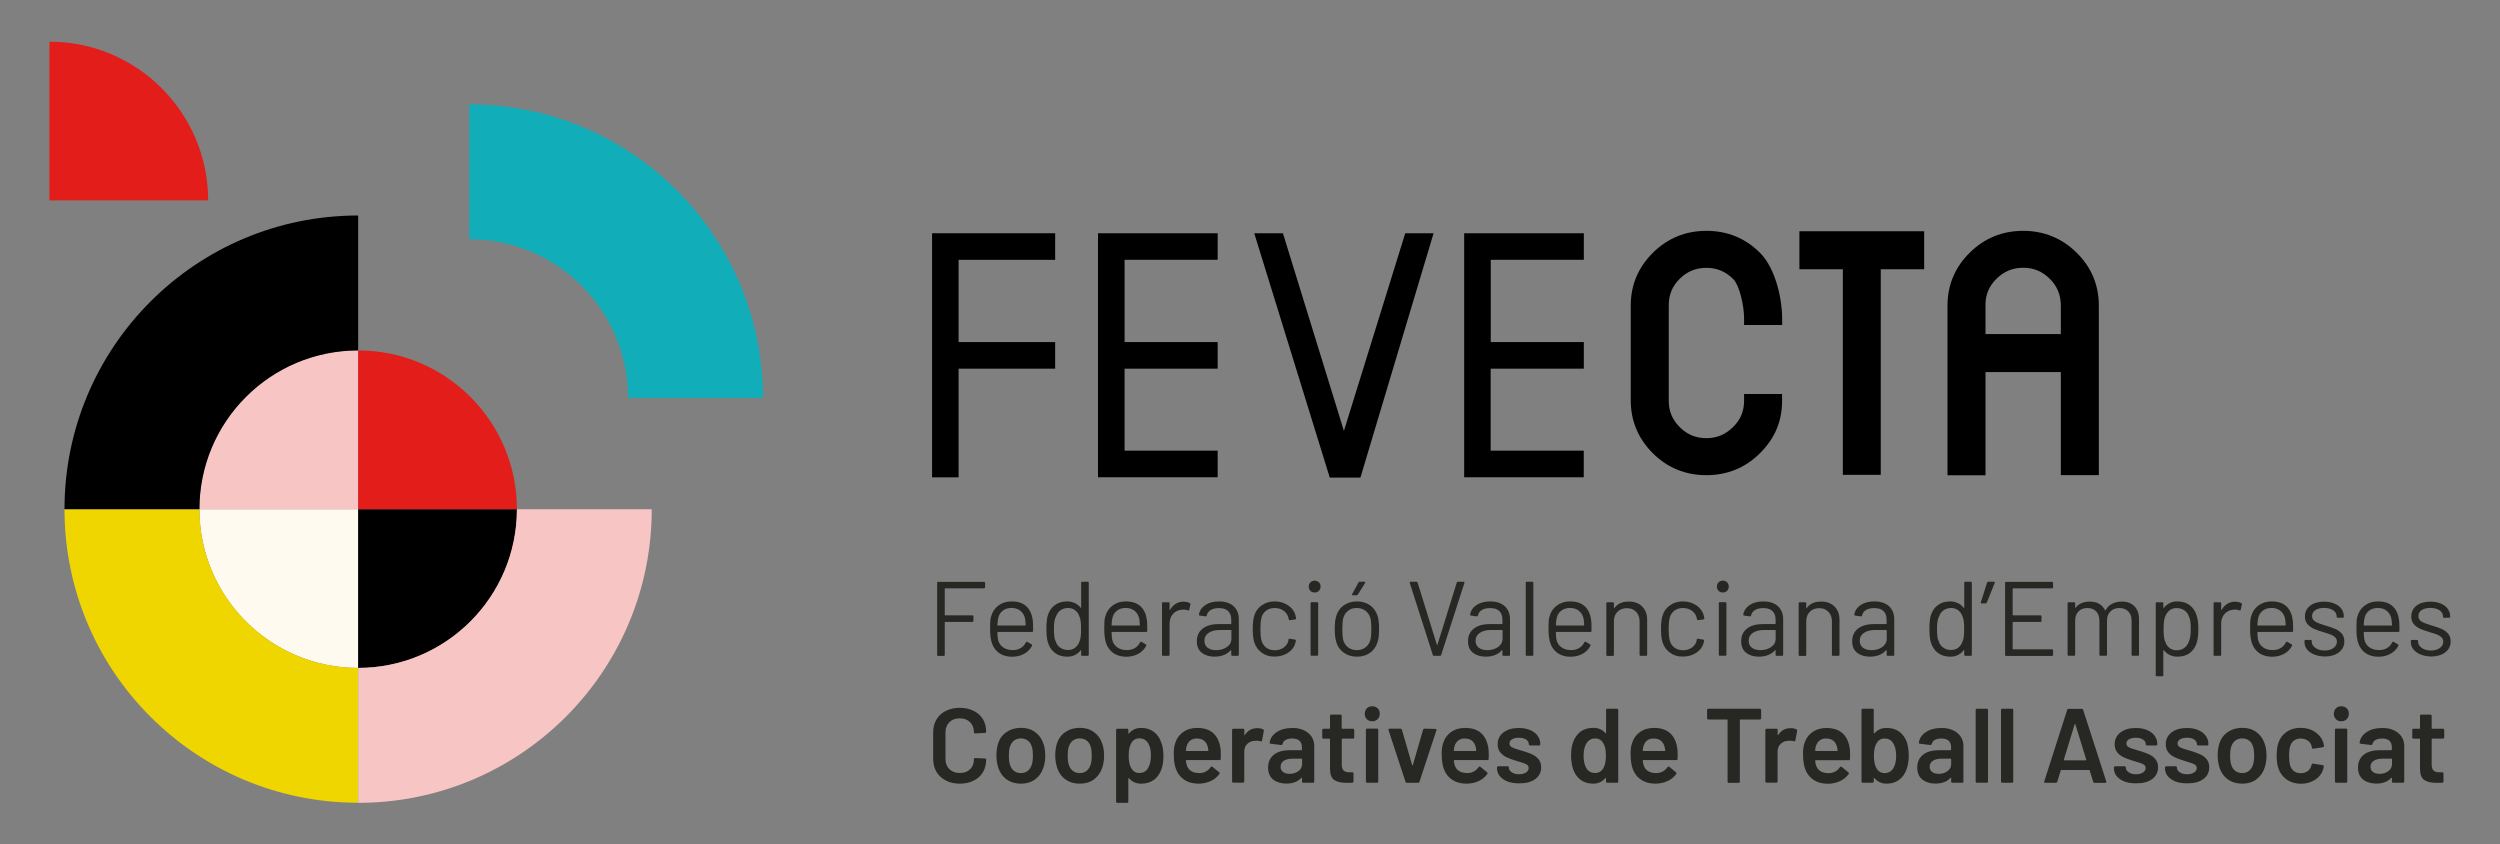 <?xml version="1.0" encoding="utf-8"?>
<!-- Generator: $$$/GeneralStr/196=Adobe Illustrator 27.6.0, SVG Export Plug-In . SVG Version: 6.00 Build 0)  -->
<svg version="1.1" id="Capa_1" xmlns="http://www.w3.org/2000/svg" xmlns:xlink="http://www.w3.org/1999/xlink" x="0px" y="0px"
	 viewBox="0 0 300 101.33" style="enable-background:new 0 0 300 101.33;" xml:space="preserve">
<rect x="0" y="0" width="300" height="101.33" fill="#808080" stroke="none"/>
<style type="text/css">
	.st0{fill:#272724;}
	.st1{fill:#FFFAF0;}
	.st2{fill:#F7C5C4;}
	.st3{fill:#E31D1A;}
	.st4{fill:#F0D600;}
	.st5{fill:#11ADB8;}
</style>
<g>
	<g>
		<path class="st0" d="M118.08,70.6h-4.66c-0.03,0-0.05,0.02-0.05,0.05v3.14c0,0.03,0.02,0.05,0.05,0.05h3.26
			c0.09,0,0.13,0.04,0.13,0.13v0.53c0,0.09-0.04,0.13-0.13,0.13h-3.26c-0.03,0-0.05,0.02-0.05,0.05v3.9c0,0.08-0.04,0.13-0.13,0.13
			h-0.65c-0.09,0-0.13-0.04-0.13-0.13v-8.63c0-0.09,0.04-0.13,0.13-0.13h5.49c0.08,0,0.13,0.04,0.13,0.13v0.53
			C118.2,70.55,118.16,70.6,118.08,70.6z"/>
		<path class="st0" d="M123.97,75.29v0.41c0,0.09-0.04,0.13-0.13,0.13h-4.1c-0.03,0-0.05,0.02-0.05,0.05
			c0.02,0.47,0.04,0.77,0.08,0.9c0.09,0.38,0.29,0.68,0.6,0.9c0.3,0.22,0.69,0.33,1.17,0.33c0.36,0,0.67-0.08,0.94-0.24
			c0.27-0.16,0.48-0.39,0.63-0.69c0.05-0.08,0.11-0.09,0.18-0.05l0.5,0.29c0.07,0.04,0.08,0.1,0.05,0.18
			c-0.21,0.41-0.53,0.73-0.95,0.96c-0.42,0.23-0.91,0.35-1.46,0.35c-0.6-0.01-1.1-0.15-1.51-0.43c-0.41-0.28-0.7-0.67-0.88-1.17
			c-0.15-0.41-0.23-0.99-0.23-1.75c0-0.36,0.01-0.65,0.02-0.87c0.01-0.23,0.04-0.43,0.1-0.6c0.14-0.55,0.43-0.99,0.87-1.32
			c0.44-0.33,0.96-0.5,1.58-0.5c0.77,0,1.36,0.19,1.78,0.58c0.41,0.39,0.67,0.94,0.77,1.65C123.95,74.64,123.97,74.94,123.97,75.29z
			 M120.33,73.28c-0.28,0.22-0.46,0.51-0.54,0.87c-0.05,0.18-0.09,0.46-0.1,0.86c0,0.03,0.02,0.05,0.05,0.05h3.29
			c0.03,0,0.05-0.02,0.05-0.05c-0.02-0.38-0.04-0.65-0.08-0.81c-0.09-0.38-0.28-0.68-0.56-0.91c-0.28-0.22-0.64-0.34-1.07-0.34
			C120.95,72.96,120.6,73.07,120.33,73.28z"/>
		<path class="st0" d="M129.87,69.81h0.65c0.09,0,0.13,0.04,0.13,0.13v8.63c0,0.08-0.04,0.13-0.13,0.13h-0.65
			c-0.09,0-0.13-0.04-0.13-0.13v-0.53c0-0.02-0.01-0.03-0.02-0.03c-0.01,0-0.03,0-0.04,0.02c-0.19,0.25-0.42,0.44-0.69,0.57
			c-0.27,0.14-0.58,0.2-0.92,0.2c-0.59,0-1.09-0.15-1.49-0.46c-0.4-0.31-0.68-0.72-0.83-1.24c-0.12-0.38-0.18-0.92-0.18-1.61
			c0-0.7,0.05-1.23,0.15-1.58c0.15-0.54,0.43-0.97,0.84-1.28c0.41-0.31,0.91-0.46,1.51-0.46c0.33,0,0.63,0.07,0.91,0.2
			c0.28,0.13,0.51,0.32,0.7,0.56c0.02,0.02,0.03,0.02,0.04,0.02c0.01,0,0.02-0.01,0.02-0.03v-2.98
			C129.74,69.85,129.79,69.81,129.87,69.81z M129.68,76.44c0.03-0.23,0.05-0.55,0.05-0.95c0-0.41-0.02-0.73-0.05-0.96
			c-0.03-0.23-0.09-0.44-0.18-0.62c-0.1-0.29-0.27-0.52-0.5-0.69c-0.23-0.17-0.51-0.26-0.83-0.26c-0.34,0-0.63,0.09-0.88,0.25
			c-0.25,0.17-0.42,0.39-0.53,0.67c-0.1,0.19-0.18,0.4-0.22,0.63c-0.05,0.23-0.07,0.56-0.07,0.97c0,0.4,0.02,0.71,0.05,0.93
			c0.03,0.22,0.09,0.43,0.18,0.6c0.1,0.31,0.28,0.55,0.54,0.72c0.26,0.18,0.57,0.27,0.92,0.27c0.34,0,0.62-0.09,0.85-0.27
			c0.23-0.18,0.4-0.41,0.51-0.71C129.59,76.86,129.65,76.67,129.68,76.44z"/>
		<path class="st0" d="M137.67,75.29v0.41c0,0.09-0.04,0.13-0.13,0.13h-4.1c-0.03,0-0.05,0.02-0.05,0.05
			c0.02,0.47,0.04,0.77,0.08,0.9c0.09,0.38,0.29,0.68,0.6,0.9c0.3,0.22,0.69,0.33,1.17,0.33c0.36,0,0.67-0.08,0.94-0.24
			c0.27-0.16,0.48-0.39,0.63-0.69c0.05-0.08,0.11-0.09,0.18-0.05l0.5,0.29c0.07,0.04,0.08,0.1,0.05,0.18
			c-0.21,0.41-0.53,0.73-0.95,0.96c-0.42,0.23-0.91,0.35-1.46,0.35c-0.6-0.01-1.1-0.15-1.51-0.43c-0.41-0.28-0.7-0.67-0.88-1.17
			c-0.15-0.41-0.23-0.99-0.23-1.75c0-0.36,0.01-0.65,0.02-0.87c0.01-0.23,0.05-0.43,0.1-0.6c0.14-0.55,0.43-0.99,0.87-1.32
			c0.44-0.33,0.96-0.5,1.58-0.5c0.77,0,1.36,0.19,1.78,0.58s0.67,0.94,0.77,1.65C137.65,74.64,137.67,74.94,137.67,75.29z
			 M134.03,73.28c-0.28,0.22-0.46,0.51-0.54,0.87c-0.05,0.18-0.09,0.46-0.1,0.86c0,0.03,0.02,0.05,0.05,0.05h3.29
			c0.03,0,0.05-0.02,0.05-0.05c-0.02-0.38-0.04-0.65-0.08-0.81c-0.09-0.38-0.28-0.68-0.56-0.91c-0.28-0.22-0.64-0.34-1.07-0.34
			C134.65,72.96,134.3,73.07,134.03,73.28z"/>
		<path class="st0" d="M142.77,72.37c0.07,0.03,0.09,0.09,0.08,0.17l-0.14,0.62c-0.03,0.09-0.08,0.11-0.17,0.08
			c-0.14-0.06-0.31-0.09-0.5-0.09l-0.17,0.01c-0.44,0.02-0.8,0.18-1.09,0.49c-0.29,0.31-0.43,0.7-0.43,1.17v3.75
			c0,0.08-0.04,0.13-0.13,0.13h-0.65c-0.09,0-0.13-0.04-0.13-0.13V72.4c0-0.09,0.04-0.13,0.13-0.13h0.65c0.08,0,0.13,0.04,0.13,0.13
			v0.77c0,0.03,0.01,0.04,0.02,0.04c0.01,0,0.02,0,0.03-0.02c0.18-0.31,0.4-0.56,0.68-0.73c0.27-0.17,0.59-0.26,0.96-0.26
			C142.33,72.21,142.57,72.26,142.77,72.37z"/>
		<path class="st0" d="M148.04,72.75c0.41,0.39,0.62,0.91,0.62,1.55v4.27c0,0.08-0.04,0.13-0.13,0.13h-0.65
			c-0.09,0-0.13-0.04-0.13-0.13v-0.52c0-0.02-0.01-0.03-0.02-0.04c-0.01-0.01-0.03,0-0.04,0.01c-0.21,0.25-0.49,0.45-0.82,0.58
			c-0.34,0.13-0.72,0.2-1.13,0.2c-0.6,0-1.11-0.15-1.51-0.46c-0.41-0.31-0.61-0.77-0.61-1.4c0-0.63,0.23-1.14,0.69-1.5
			s1.1-0.55,1.92-0.55h1.47c0.03,0,0.05-0.02,0.05-0.05v-0.48c0-0.43-0.12-0.77-0.36-1.02c-0.24-0.25-0.62-0.37-1.12-0.37
			c-0.41,0-0.74,0.08-0.99,0.23c-0.25,0.16-0.41,0.37-0.47,0.65c-0.03,0.09-0.08,0.12-0.15,0.11l-0.68-0.09
			c-0.09-0.02-0.13-0.05-0.11-0.1c0.07-0.47,0.32-0.86,0.76-1.16c0.44-0.3,0.99-0.44,1.65-0.44
			C147.04,72.17,147.63,72.37,148.04,72.75z M147.22,77.65c0.36-0.25,0.55-0.59,0.55-1.01v-0.99c0-0.03-0.02-0.05-0.05-0.05h-1.33
			c-0.56,0-1.01,0.11-1.35,0.34c-0.34,0.23-0.51,0.54-0.51,0.95c0,0.37,0.13,0.65,0.39,0.84c0.26,0.19,0.59,0.29,1.01,0.29
			C146.42,78.02,146.85,77.9,147.22,77.65z"/>
		<path class="st0" d="M151.4,78.32c-0.44-0.32-0.73-0.75-0.9-1.29c-0.11-0.37-0.17-0.9-0.17-1.57c0-0.61,0.05-1.13,0.17-1.55
			c0.15-0.52,0.45-0.95,0.89-1.26c0.44-0.32,0.96-0.48,1.57-0.48c0.62,0,1.15,0.16,1.61,0.47c0.45,0.31,0.75,0.7,0.88,1.17
			c0.04,0.15,0.07,0.28,0.08,0.38v0.03c0,0.06-0.04,0.1-0.11,0.11l-0.63,0.09h-0.03c-0.06,0-0.1-0.04-0.11-0.11l-0.04-0.19
			c-0.08-0.32-0.26-0.59-0.56-0.82c-0.3-0.22-0.66-0.34-1.08-0.34c-0.42,0-0.78,0.11-1.06,0.34c-0.28,0.22-0.47,0.52-0.55,0.9
			c-0.08,0.32-0.11,0.75-0.11,1.28c0,0.56,0.04,0.99,0.11,1.3c0.09,0.38,0.27,0.68,0.55,0.91c0.28,0.22,0.64,0.34,1.06,0.34
			c0.41,0,0.77-0.11,1.07-0.32c0.3-0.22,0.49-0.49,0.57-0.83V76.8l0.01-0.05c0.01-0.09,0.06-0.12,0.15-0.1l0.62,0.1
			c0.09,0.02,0.12,0.06,0.11,0.14l-0.05,0.25c-0.13,0.49-0.42,0.89-0.88,1.19c-0.46,0.3-0.99,0.46-1.61,0.46
			C152.36,78.8,151.83,78.64,151.4,78.32z"/>
		<path class="st0" d="M157.25,70.9c-0.14-0.14-0.2-0.31-0.2-0.51c0-0.21,0.07-0.38,0.2-0.51c0.14-0.13,0.3-0.2,0.51-0.2
			c0.2,0,0.37,0.07,0.51,0.2c0.14,0.13,0.2,0.3,0.2,0.51c0,0.2-0.07,0.37-0.2,0.51c-0.14,0.14-0.31,0.2-0.51,0.2
			C157.55,71.1,157.38,71.04,157.25,70.9z M157.27,78.56v-6.17c0-0.08,0.04-0.13,0.13-0.13h0.65c0.09,0,0.13,0.04,0.13,0.13v6.17
			c0,0.09-0.04,0.13-0.13,0.13h-0.65C157.31,78.69,157.27,78.64,157.27,78.56z"/>
		<path class="st0" d="M161.26,78.33c-0.44-0.31-0.75-0.74-0.91-1.3c-0.12-0.39-0.18-0.91-0.18-1.56c0-0.65,0.06-1.17,0.18-1.55
			c0.16-0.54,0.46-0.97,0.9-1.28c0.44-0.31,0.97-0.47,1.6-0.47c0.6,0,1.12,0.16,1.56,0.47c0.44,0.31,0.73,0.74,0.9,1.27
			c0.12,0.36,0.18,0.89,0.18,1.56c0,0.69-0.06,1.21-0.18,1.56c-0.16,0.55-0.46,0.98-0.9,1.3c-0.44,0.31-0.96,0.47-1.57,0.47
			C162.22,78.8,161.7,78.64,161.26,78.33z M163.87,77.68c0.29-0.23,0.48-0.53,0.58-0.91c0.08-0.3,0.11-0.73,0.11-1.28
			c0-0.56-0.03-0.99-0.1-1.28c-0.1-0.38-0.3-0.68-0.59-0.91c-0.29-0.22-0.64-0.34-1.06-0.34s-0.77,0.11-1.05,0.34
			c-0.29,0.22-0.48,0.53-0.58,0.91c-0.07,0.3-0.1,0.72-0.1,1.28c0,0.56,0.03,0.99,0.1,1.28c0.09,0.38,0.29,0.68,0.58,0.91
			c0.29,0.22,0.65,0.34,1.07,0.34C163.24,78.01,163.59,77.9,163.87,77.68z M162.25,71.39c-0.02-0.03-0.01-0.07,0.01-0.11l0.76-1.38
			c0.03-0.06,0.08-0.09,0.15-0.09h0.57c0.05,0,0.08,0.01,0.09,0.04c0.01,0.03,0.01,0.07-0.02,0.11l-0.86,1.38
			c-0.04,0.06-0.09,0.09-0.15,0.09h-0.46C162.3,71.43,162.27,71.42,162.25,71.39z"/>
		<path class="st0" d="M171.94,78.6l-2.77-8.65l-0.01-0.05c0-0.06,0.04-0.09,0.11-0.09h0.69c0.08,0,0.13,0.03,0.15,0.1l2.31,7.44
			c0.01,0.02,0.02,0.03,0.04,0.03s0.03-0.01,0.04-0.03l2.31-7.44c0.03-0.07,0.08-0.1,0.15-0.1h0.67c0.09,0,0.13,0.05,0.1,0.14
			l-2.79,8.65c-0.02,0.07-0.08,0.1-0.15,0.1h-0.7C172.01,78.7,171.96,78.66,171.94,78.6z"/>
		<path class="st0" d="M180.58,72.75c0.41,0.39,0.62,0.91,0.62,1.55v4.27c0,0.08-0.04,0.13-0.13,0.13h-0.65
			c-0.09,0-0.13-0.04-0.13-0.13v-0.52c0-0.02-0.01-0.03-0.02-0.04c-0.01-0.01-0.03,0-0.04,0.01c-0.21,0.25-0.49,0.45-0.82,0.58
			c-0.34,0.13-0.72,0.2-1.13,0.2c-0.6,0-1.11-0.15-1.51-0.46c-0.41-0.31-0.61-0.77-0.61-1.4c0-0.63,0.23-1.14,0.69-1.5
			s1.1-0.55,1.92-0.55h1.47c0.03,0,0.05-0.02,0.05-0.05v-0.48c0-0.43-0.12-0.77-0.36-1.02c-0.24-0.25-0.62-0.37-1.12-0.37
			c-0.41,0-0.74,0.08-0.99,0.23c-0.25,0.16-0.41,0.37-0.47,0.65c-0.03,0.09-0.08,0.12-0.15,0.11l-0.68-0.09
			c-0.09-0.02-0.13-0.05-0.11-0.1c0.07-0.47,0.32-0.86,0.76-1.16c0.44-0.3,0.99-0.44,1.65-0.44
			C179.58,72.17,180.17,72.37,180.58,72.75z M179.76,77.65c0.36-0.25,0.55-0.59,0.55-1.01v-0.99c0-0.03-0.02-0.05-0.05-0.05h-1.33
			c-0.56,0-1.01,0.11-1.35,0.34c-0.34,0.23-0.51,0.54-0.51,0.95c0,0.37,0.13,0.65,0.39,0.84c0.26,0.19,0.59,0.29,1.01,0.29
			C178.96,78.02,179.4,77.9,179.76,77.65z"/>
		<path class="st0" d="M183.09,78.57v-8.63c0-0.09,0.04-0.13,0.13-0.13h0.65c0.08,0,0.13,0.04,0.13,0.13v8.63
			c0,0.08-0.04,0.13-0.13,0.13h-0.65C183.13,78.7,183.09,78.65,183.09,78.57z"/>
		<path class="st0" d="M190.98,75.29v0.41c0,0.09-0.04,0.13-0.13,0.13h-4.1c-0.03,0-0.05,0.02-0.05,0.05
			c0.02,0.47,0.04,0.77,0.08,0.9c0.09,0.38,0.29,0.68,0.6,0.9c0.3,0.22,0.69,0.33,1.17,0.33c0.36,0,0.67-0.08,0.94-0.24
			c0.27-0.16,0.48-0.39,0.63-0.69c0.05-0.08,0.11-0.09,0.18-0.05l0.5,0.29c0.07,0.04,0.08,0.1,0.05,0.18
			c-0.21,0.41-0.53,0.73-0.95,0.96c-0.42,0.23-0.91,0.35-1.46,0.35c-0.6-0.01-1.1-0.15-1.51-0.43c-0.41-0.28-0.7-0.67-0.88-1.17
			c-0.15-0.41-0.23-0.99-0.23-1.75c0-0.36,0.01-0.65,0.02-0.87c0.01-0.23,0.04-0.43,0.1-0.6c0.14-0.55,0.43-0.99,0.87-1.32
			c0.44-0.33,0.96-0.5,1.58-0.5c0.77,0,1.36,0.19,1.78,0.58s0.67,0.94,0.77,1.65C190.97,74.64,190.98,74.94,190.98,75.29z
			 M187.35,73.28c-0.28,0.22-0.46,0.51-0.54,0.87c-0.05,0.18-0.09,0.46-0.1,0.86c0,0.03,0.02,0.05,0.05,0.05h3.29
			c0.03,0,0.05-0.02,0.05-0.05c-0.02-0.38-0.04-0.65-0.08-0.81c-0.09-0.38-0.28-0.68-0.56-0.91c-0.28-0.22-0.64-0.34-1.07-0.34
			C187.97,72.96,187.62,73.07,187.35,73.28z"/>
		<path class="st0" d="M197.06,72.78c0.4,0.4,0.6,0.93,0.6,1.6v4.19c0,0.08-0.04,0.13-0.13,0.13h-0.65c-0.09,0-0.13-0.04-0.13-0.13
			v-4.01c0-0.47-0.14-0.85-0.42-1.14c-0.28-0.3-0.65-0.44-1.1-0.44c-0.46,0-0.84,0.14-1.13,0.43c-0.29,0.29-0.43,0.66-0.43,1.13
			v4.04c0,0.08-0.04,0.13-0.13,0.13h-0.65c-0.09,0-0.13-0.04-0.13-0.13V72.4c0-0.09,0.04-0.13,0.13-0.13h0.65
			c0.08,0,0.13,0.04,0.13,0.13v0.55c0,0.02,0.01,0.03,0.02,0.04s0.02,0,0.03-0.01c0.37-0.53,0.94-0.79,1.71-0.79
			C196.12,72.18,196.66,72.38,197.06,72.78z"/>
		<path class="st0" d="M200.39,78.32c-0.44-0.32-0.73-0.75-0.9-1.29c-0.11-0.37-0.17-0.9-0.17-1.57c0-0.61,0.05-1.13,0.17-1.55
			c0.15-0.52,0.45-0.95,0.89-1.26c0.44-0.32,0.96-0.48,1.57-0.48c0.62,0,1.15,0.16,1.61,0.47c0.45,0.31,0.75,0.7,0.88,1.17
			c0.04,0.15,0.07,0.28,0.08,0.38v0.03c0,0.06-0.04,0.1-0.11,0.11l-0.63,0.09h-0.03c-0.06,0-0.1-0.04-0.11-0.11l-0.04-0.19
			c-0.08-0.32-0.26-0.59-0.56-0.82c-0.3-0.22-0.66-0.34-1.08-0.34s-0.78,0.11-1.06,0.34c-0.28,0.22-0.47,0.52-0.55,0.9
			c-0.08,0.32-0.11,0.75-0.11,1.28c0,0.56,0.04,0.99,0.11,1.3c0.09,0.38,0.27,0.68,0.55,0.91c0.28,0.22,0.64,0.34,1.06,0.34
			c0.41,0,0.77-0.11,1.07-0.32c0.3-0.22,0.49-0.49,0.57-0.83V76.8l0.01-0.05c0.01-0.09,0.06-0.12,0.15-0.1l0.62,0.1
			c0.09,0.02,0.12,0.06,0.11,0.14l-0.05,0.25c-0.13,0.49-0.42,0.89-0.88,1.19c-0.46,0.3-0.99,0.46-1.61,0.46
			C201.34,78.8,200.82,78.64,200.39,78.32z"/>
		<path class="st0" d="M206.23,70.9c-0.14-0.14-0.2-0.31-0.2-0.51c0-0.21,0.07-0.38,0.2-0.51c0.14-0.13,0.3-0.2,0.51-0.2
			s0.37,0.07,0.51,0.2c0.13,0.13,0.2,0.3,0.2,0.51c0,0.2-0.07,0.37-0.2,0.51c-0.14,0.14-0.31,0.2-0.51,0.2S206.37,71.04,206.23,70.9
			z M206.26,78.56v-6.17c0-0.08,0.04-0.13,0.13-0.13h0.65c0.09,0,0.13,0.04,0.13,0.13v6.17c0,0.09-0.04,0.13-0.13,0.13h-0.65
			C206.3,78.69,206.26,78.64,206.26,78.56z"/>
		<path class="st0" d="M213.36,72.75c0.41,0.39,0.62,0.91,0.62,1.55v4.27c0,0.08-0.04,0.13-0.13,0.13h-0.65
			c-0.09,0-0.13-0.04-0.13-0.13v-0.52c0-0.02-0.01-0.03-0.02-0.04c-0.01-0.01-0.03,0-0.04,0.01c-0.21,0.25-0.49,0.45-0.82,0.58
			c-0.34,0.13-0.72,0.2-1.13,0.2c-0.6,0-1.11-0.15-1.51-0.46c-0.41-0.31-0.61-0.77-0.61-1.4c0-0.63,0.23-1.14,0.69-1.5
			c0.46-0.37,1.1-0.55,1.92-0.55h1.47c0.03,0,0.05-0.02,0.05-0.05v-0.48c0-0.43-0.12-0.77-0.36-1.02c-0.24-0.25-0.62-0.37-1.12-0.37
			c-0.41,0-0.74,0.08-0.99,0.23c-0.25,0.16-0.41,0.37-0.47,0.65c-0.03,0.09-0.08,0.12-0.15,0.11l-0.68-0.09
			c-0.09-0.02-0.13-0.05-0.11-0.1c0.07-0.47,0.32-0.86,0.76-1.16c0.44-0.3,0.99-0.44,1.65-0.44
			C212.35,72.17,212.94,72.37,213.36,72.75z M212.53,77.65c0.36-0.25,0.55-0.59,0.55-1.01v-0.99c0-0.03-0.02-0.05-0.05-0.05h-1.33
			c-0.56,0-1.01,0.11-1.35,0.34c-0.34,0.23-0.51,0.54-0.51,0.95c0,0.37,0.13,0.65,0.39,0.84c0.26,0.19,0.59,0.29,1.01,0.29
			C211.73,78.02,212.17,77.9,212.53,77.65z"/>
		<path class="st0" d="M220.14,72.78c0.4,0.4,0.6,0.93,0.6,1.6v4.19c0,0.08-0.04,0.13-0.13,0.13h-0.65c-0.09,0-0.13-0.04-0.13-0.13
			v-4.01c0-0.47-0.14-0.85-0.42-1.14c-0.28-0.3-0.65-0.44-1.1-0.44c-0.46,0-0.84,0.14-1.13,0.43c-0.29,0.29-0.43,0.66-0.43,1.13
			v4.04c0,0.08-0.04,0.13-0.13,0.13h-0.65c-0.09,0-0.13-0.04-0.13-0.13V72.4c0-0.09,0.04-0.13,0.13-0.13h0.65
			c0.08,0,0.13,0.04,0.13,0.13v0.55c0,0.02,0.01,0.03,0.02,0.04s0.02,0,0.03-0.01c0.37-0.53,0.94-0.79,1.71-0.79
			C219.2,72.18,219.74,72.38,220.14,72.78z"/>
		<path class="st0" d="M226.69,72.75c0.41,0.39,0.62,0.91,0.62,1.55v4.27c0,0.08-0.04,0.13-0.13,0.13h-0.65
			c-0.09,0-0.13-0.04-0.13-0.13v-0.52c0-0.02-0.01-0.03-0.02-0.04c-0.01-0.01-0.03,0-0.05,0.01c-0.21,0.25-0.49,0.45-0.82,0.58
			c-0.34,0.13-0.72,0.2-1.13,0.2c-0.6,0-1.11-0.15-1.51-0.46c-0.41-0.31-0.61-0.77-0.61-1.4c0-0.63,0.23-1.14,0.69-1.5
			s1.1-0.55,1.92-0.55h1.47c0.03,0,0.05-0.02,0.05-0.05v-0.48c0-0.43-0.12-0.77-0.36-1.02c-0.24-0.25-0.62-0.37-1.12-0.37
			c-0.41,0-0.74,0.08-0.99,0.23c-0.25,0.16-0.41,0.37-0.47,0.65c-0.03,0.09-0.08,0.12-0.15,0.11l-0.68-0.09
			c-0.09-0.02-0.13-0.05-0.11-0.1c0.07-0.47,0.32-0.86,0.76-1.16c0.44-0.3,0.99-0.44,1.65-0.44
			C225.69,72.17,226.27,72.37,226.69,72.75z M225.86,77.65c0.36-0.25,0.55-0.59,0.55-1.01v-0.99c0-0.03-0.02-0.05-0.05-0.05h-1.33
			c-0.56,0-1.01,0.11-1.35,0.34c-0.34,0.23-0.51,0.54-0.51,0.95c0,0.37,0.13,0.65,0.39,0.84c0.26,0.19,0.59,0.29,1.01,0.29
			C225.07,78.02,225.5,77.9,225.86,77.65z"/>
		<path class="st0" d="M235.84,69.81h0.65c0.09,0,0.13,0.04,0.13,0.13v8.63c0,0.08-0.04,0.13-0.13,0.13h-0.65
			c-0.09,0-0.13-0.04-0.13-0.13v-0.53c0-0.02-0.01-0.03-0.02-0.03c-0.01,0-0.03,0-0.05,0.02c-0.19,0.25-0.42,0.44-0.69,0.57
			c-0.27,0.14-0.58,0.2-0.92,0.2c-0.59,0-1.09-0.15-1.49-0.46c-0.4-0.31-0.68-0.72-0.83-1.24c-0.12-0.38-0.18-0.92-0.18-1.61
			c0-0.7,0.05-1.23,0.15-1.58c0.15-0.54,0.43-0.97,0.84-1.28c0.41-0.31,0.91-0.46,1.51-0.46c0.33,0,0.63,0.07,0.91,0.2
			s0.51,0.32,0.7,0.56c0.02,0.02,0.03,0.02,0.05,0.02c0.01,0,0.02-0.01,0.02-0.03v-2.98C235.72,69.85,235.76,69.81,235.84,69.81z
			 M235.65,76.44c0.03-0.23,0.05-0.55,0.05-0.95c0-0.41-0.02-0.73-0.05-0.96c-0.03-0.23-0.09-0.44-0.18-0.62
			c-0.1-0.29-0.27-0.52-0.5-0.69c-0.23-0.17-0.51-0.26-0.83-0.26c-0.34,0-0.63,0.09-0.88,0.25c-0.25,0.17-0.42,0.39-0.53,0.67
			c-0.1,0.19-0.18,0.4-0.22,0.63c-0.05,0.23-0.07,0.56-0.07,0.97c0,0.4,0.02,0.71,0.05,0.93c0.03,0.22,0.09,0.43,0.18,0.6
			c0.1,0.31,0.28,0.55,0.54,0.72c0.26,0.18,0.57,0.27,0.92,0.27c0.34,0,0.62-0.09,0.85-0.27c0.23-0.18,0.4-0.41,0.51-0.71
			C235.56,76.86,235.62,76.67,235.65,76.44z"/>
		<path class="st0" d="M239.36,69.85c0.02,0.03,0.02,0.07,0,0.11l-0.94,2.35c-0.03,0.07-0.07,0.1-0.14,0.1h-0.48
			c-0.09,0-0.13-0.05-0.1-0.14l0.75-2.36c0.03-0.07,0.08-0.1,0.15-0.1h0.67C239.31,69.81,239.34,69.82,239.36,69.85z"/>
		<path class="st0" d="M246.24,70.6h-4.67c-0.03,0-0.05,0.02-0.05,0.05v3.14c0,0.03,0.02,0.05,0.05,0.05h3.28
			c0.08,0,0.13,0.04,0.13,0.13v0.53c0,0.09-0.04,0.13-0.13,0.13h-3.28c-0.03,0-0.05,0.02-0.05,0.05v3.19c0,0.03,0.02,0.05,0.05,0.05
			h4.67c0.09,0,0.13,0.04,0.13,0.13v0.53c0,0.08-0.04,0.13-0.13,0.13h-5.5c-0.09,0-0.13-0.04-0.13-0.13v-8.63
			c0-0.09,0.04-0.13,0.13-0.13h5.5c0.09,0,0.13,0.04,0.13,0.13v0.53C246.37,70.55,246.33,70.6,246.24,70.6z"/>
		<path class="st0" d="M256.13,72.75c0.37,0.38,0.55,0.9,0.55,1.56v4.25c0,0.08-0.04,0.13-0.13,0.13h-0.63
			c-0.09,0-0.13-0.04-0.13-0.13v-4.08c0-0.46-0.13-0.84-0.4-1.11c-0.27-0.27-0.62-0.41-1.05-0.41c-0.45,0-0.81,0.14-1.09,0.41
			c-0.27,0.27-0.41,0.63-0.41,1.09v4.1c0,0.08-0.04,0.13-0.13,0.13h-0.65c-0.09,0-0.13-0.04-0.13-0.13v-4.08
			c0-0.46-0.13-0.84-0.39-1.11s-0.61-0.41-1.05-0.41c-0.45,0-0.81,0.14-1.07,0.41c-0.27,0.27-0.4,0.63-0.4,1.09v4.1
			c0,0.08-0.04,0.13-0.13,0.13h-0.65c-0.09,0-0.13-0.04-0.13-0.13V72.4c0-0.09,0.04-0.13,0.13-0.13h0.65c0.08,0,0.13,0.04,0.13,0.13
			v0.51c0,0.02,0.01,0.03,0.02,0.03c0.01,0,0.03,0,0.04-0.02c0.19-0.25,0.42-0.43,0.72-0.55c0.29-0.12,0.62-0.18,0.97-0.18
			c0.44,0,0.82,0.09,1.13,0.27c0.31,0.18,0.55,0.44,0.71,0.77c0.02,0.04,0.04,0.04,0.06,0c0.19-0.35,0.45-0.61,0.79-0.78
			c0.34-0.17,0.72-0.26,1.16-0.26C255.26,72.18,255.76,72.37,256.13,72.75z"/>
		<path class="st0" d="M263.8,75.49c0,0.68-0.06,1.2-0.17,1.57c-0.15,0.54-0.43,0.97-0.83,1.28c-0.4,0.31-0.91,0.46-1.52,0.46
			c-0.33,0-0.63-0.07-0.91-0.2s-0.51-0.32-0.7-0.57c-0.02-0.02-0.03-0.02-0.05-0.02c-0.01,0-0.02,0.02-0.02,0.03v2.98
			c0,0.08-0.04,0.13-0.13,0.13h-0.65c-0.09,0-0.13-0.04-0.13-0.13V72.4c0-0.09,0.04-0.13,0.13-0.13h0.65c0.09,0,0.13,0.04,0.13,0.13
			v0.53c0,0.02,0.01,0.03,0.02,0.03c0.01,0,0.03,0,0.05-0.02c0.19-0.25,0.42-0.44,0.69-0.57c0.27-0.14,0.58-0.2,0.92-0.2
			c0.59,0,1.09,0.15,1.49,0.46c0.4,0.3,0.68,0.72,0.83,1.24C263.74,74.28,263.8,74.82,263.8,75.49z M262.82,76.46
			c0.05-0.23,0.07-0.56,0.07-0.97c0-0.4-0.02-0.71-0.05-0.93c-0.03-0.22-0.09-0.42-0.18-0.6c-0.1-0.31-0.28-0.55-0.54-0.72
			c-0.26-0.18-0.56-0.27-0.92-0.27c-0.34,0-0.62,0.09-0.85,0.27c-0.23,0.18-0.4,0.42-0.51,0.71c-0.08,0.17-0.13,0.37-0.16,0.6
			c-0.03,0.23-0.05,0.55-0.05,0.95c0,0.41,0.02,0.73,0.05,0.96c0.03,0.23,0.09,0.44,0.18,0.62c0.1,0.29,0.27,0.52,0.5,0.69
			c0.23,0.17,0.51,0.26,0.83,0.26c0.34,0,0.63-0.08,0.88-0.25c0.25-0.17,0.43-0.39,0.54-0.67C262.7,76.9,262.77,76.69,262.82,76.46z
			"/>
		<path class="st0" d="M268.95,72.37c0.07,0.03,0.09,0.09,0.08,0.17l-0.14,0.62c-0.03,0.09-0.08,0.11-0.17,0.08
			c-0.14-0.06-0.31-0.09-0.49-0.09l-0.17,0.01c-0.44,0.02-0.8,0.18-1.09,0.49c-0.29,0.31-0.43,0.7-0.43,1.17v3.75
			c0,0.08-0.04,0.13-0.13,0.13h-0.65c-0.09,0-0.13-0.04-0.13-0.13V72.4c0-0.09,0.04-0.13,0.13-0.13h0.65c0.08,0,0.13,0.04,0.13,0.13
			v0.77c0,0.03,0.01,0.04,0.02,0.04c0.01,0,0.02,0,0.03-0.02c0.18-0.31,0.4-0.56,0.68-0.73c0.27-0.17,0.59-0.26,0.96-0.26
			C268.5,72.21,268.74,72.26,268.95,72.37z"/>
		<path class="st0" d="M275.17,75.29v0.41c0,0.09-0.04,0.13-0.13,0.13h-4.1c-0.03,0-0.05,0.02-0.05,0.05
			c0.02,0.47,0.04,0.77,0.08,0.9c0.09,0.38,0.29,0.68,0.6,0.9c0.3,0.22,0.69,0.33,1.17,0.33c0.36,0,0.67-0.08,0.94-0.24
			c0.27-0.16,0.48-0.39,0.63-0.69c0.05-0.08,0.11-0.09,0.18-0.05l0.5,0.29c0.07,0.04,0.08,0.1,0.05,0.18
			c-0.21,0.41-0.53,0.73-0.95,0.96c-0.42,0.23-0.91,0.35-1.46,0.35c-0.6-0.01-1.1-0.15-1.51-0.43c-0.41-0.28-0.7-0.67-0.88-1.17
			c-0.15-0.41-0.23-0.99-0.23-1.75c0-0.36,0.01-0.65,0.02-0.87c0.01-0.23,0.04-0.43,0.1-0.6c0.14-0.55,0.43-0.99,0.87-1.32
			c0.44-0.33,0.96-0.5,1.58-0.5c0.77,0,1.36,0.19,1.78,0.58s0.67,0.94,0.77,1.65C275.15,74.64,275.17,74.94,275.17,75.29z
			 M271.53,73.28c-0.28,0.22-0.46,0.51-0.54,0.87c-0.05,0.18-0.09,0.46-0.1,0.86c0,0.03,0.02,0.05,0.05,0.05h3.29
			c0.03,0,0.05-0.02,0.05-0.05c-0.02-0.38-0.04-0.65-0.08-0.81c-0.09-0.38-0.28-0.68-0.56-0.91c-0.28-0.22-0.64-0.34-1.07-0.34
			C272.15,72.96,271.81,73.07,271.53,73.28z"/>
		<path class="st0" d="M277.69,78.53c-0.37-0.15-0.65-0.36-0.85-0.61c-0.2-0.25-0.3-0.54-0.3-0.85v-0.15c0-0.08,0.04-0.13,0.13-0.13
			h0.61c0.09,0,0.13,0.04,0.13,0.13v0.1c0,0.28,0.15,0.52,0.44,0.73c0.29,0.21,0.66,0.31,1.1,0.31s0.8-0.1,1.07-0.3
			c0.27-0.2,0.41-0.45,0.41-0.76c0-0.21-0.07-0.39-0.21-0.52c-0.14-0.14-0.3-0.24-0.5-0.32c-0.19-0.08-0.48-0.17-0.88-0.29
			c-0.47-0.14-0.86-0.27-1.17-0.41c-0.3-0.14-0.56-0.32-0.77-0.56c-0.21-0.24-0.31-0.55-0.31-0.92c0-0.54,0.21-0.97,0.63-1.3
			c0.42-0.32,0.98-0.48,1.68-0.48c0.47,0,0.88,0.08,1.24,0.23c0.36,0.15,0.64,0.36,0.83,0.63c0.19,0.27,0.29,0.57,0.29,0.9V74
			c0,0.09-0.04,0.13-0.13,0.13h-0.6c-0.09,0-0.13-0.04-0.13-0.13v-0.04c0-0.29-0.14-0.53-0.41-0.72s-0.65-0.29-1.11-0.29
			c-0.43,0-0.78,0.09-1.04,0.26c-0.26,0.17-0.39,0.41-0.39,0.72c0,0.29,0.13,0.51,0.38,0.66c0.25,0.15,0.65,0.3,1.18,0.46
			c0.49,0.14,0.89,0.28,1.19,0.41c0.31,0.13,0.57,0.31,0.79,0.55c0.22,0.24,0.33,0.56,0.33,0.95c0,0.55-0.22,0.99-0.65,1.32
			c-0.43,0.33-1,0.5-1.71,0.5C278.48,78.76,278.06,78.69,277.69,78.53z"/>
		<path class="st0" d="M287.93,75.29v0.41c0,0.09-0.04,0.13-0.13,0.13h-4.1c-0.03,0-0.05,0.02-0.05,0.05
			c0.02,0.47,0.04,0.77,0.08,0.9c0.09,0.38,0.29,0.68,0.6,0.9c0.3,0.22,0.69,0.33,1.17,0.33c0.36,0,0.67-0.08,0.94-0.24
			c0.27-0.16,0.48-0.39,0.63-0.69c0.05-0.08,0.11-0.09,0.18-0.05l0.5,0.29c0.07,0.04,0.08,0.1,0.05,0.18
			c-0.21,0.41-0.53,0.73-0.95,0.96c-0.42,0.23-0.91,0.35-1.46,0.35c-0.6-0.01-1.1-0.15-1.51-0.43c-0.41-0.28-0.7-0.67-0.88-1.17
			c-0.15-0.41-0.23-0.99-0.23-1.75c0-0.36,0.01-0.65,0.02-0.87c0.01-0.23,0.04-0.43,0.1-0.6c0.14-0.55,0.43-0.99,0.87-1.32
			c0.44-0.33,0.96-0.5,1.58-0.5c0.77,0,1.36,0.19,1.78,0.58s0.67,0.94,0.77,1.65C287.91,74.64,287.93,74.94,287.93,75.29z
			 M284.29,73.28c-0.28,0.22-0.46,0.51-0.54,0.87c-0.05,0.18-0.09,0.46-0.1,0.86c0,0.03,0.02,0.05,0.05,0.05h3.29
			c0.03,0,0.05-0.02,0.05-0.05c-0.02-0.38-0.04-0.65-0.08-0.81c-0.09-0.38-0.28-0.68-0.56-0.91c-0.28-0.22-0.64-0.34-1.07-0.34
			C284.91,72.96,284.57,73.07,284.29,73.28z"/>
		<path class="st0" d="M290.45,78.53c-0.37-0.15-0.65-0.36-0.85-0.61c-0.2-0.25-0.3-0.54-0.3-0.85v-0.15c0-0.08,0.04-0.13,0.13-0.13
			h0.61c0.09,0,0.13,0.04,0.13,0.13v0.1c0,0.28,0.15,0.52,0.44,0.73c0.29,0.21,0.66,0.31,1.1,0.31s0.8-0.1,1.07-0.3
			c0.27-0.2,0.41-0.45,0.41-0.76c0-0.21-0.07-0.39-0.21-0.52c-0.14-0.14-0.3-0.24-0.5-0.32c-0.19-0.08-0.48-0.17-0.88-0.29
			c-0.47-0.14-0.86-0.27-1.17-0.41c-0.3-0.14-0.56-0.32-0.77-0.56c-0.21-0.24-0.31-0.55-0.31-0.92c0-0.54,0.21-0.97,0.63-1.3
			c0.42-0.32,0.98-0.48,1.68-0.48c0.47,0,0.88,0.08,1.24,0.23c0.36,0.15,0.64,0.36,0.83,0.63c0.19,0.27,0.29,0.57,0.29,0.9V74
			c0,0.09-0.04,0.13-0.13,0.13h-0.6c-0.09,0-0.13-0.04-0.13-0.13v-0.04c0-0.29-0.14-0.53-0.41-0.72c-0.27-0.19-0.65-0.29-1.11-0.29
			c-0.43,0-0.78,0.09-1.04,0.26c-0.26,0.17-0.39,0.41-0.39,0.72c0,0.29,0.13,0.51,0.38,0.66c0.25,0.15,0.65,0.3,1.18,0.46
			c0.49,0.14,0.89,0.28,1.19,0.41c0.31,0.13,0.57,0.31,0.79,0.55c0.22,0.24,0.33,0.56,0.33,0.95c0,0.55-0.22,0.99-0.65,1.32
			c-0.43,0.33-1,0.5-1.71,0.5C291.24,78.76,290.82,78.69,290.45,78.53z"/>
		<path class="st0" d="M113.49,93.66c-0.48-0.25-0.86-0.6-1.12-1.05c-0.26-0.45-0.39-0.97-0.39-1.56v-3.14
			c0-0.59,0.13-1.11,0.39-1.56c0.26-0.45,0.63-0.8,1.12-1.04c0.48-0.24,1.04-0.37,1.68-0.37c0.63,0,1.18,0.12,1.66,0.36
			c0.48,0.24,0.85,0.57,1.12,1c0.26,0.43,0.39,0.93,0.39,1.5c0,0.04-0.01,0.08-0.04,0.11c-0.03,0.03-0.07,0.04-0.11,0.04l-1.17,0.06
			c-0.1,0-0.15-0.05-0.15-0.14c0-0.5-0.15-0.9-0.46-1.21c-0.31-0.3-0.72-0.46-1.24-0.46c-0.52,0-0.93,0.15-1.24,0.46
			c-0.31,0.31-0.47,0.71-0.47,1.21v3.24c0,0.49,0.16,0.89,0.47,1.19c0.31,0.3,0.73,0.46,1.24,0.46c0.52,0,0.93-0.15,1.24-0.45
			c0.31-0.3,0.46-0.7,0.46-1.2c0-0.09,0.05-0.14,0.15-0.14l1.17,0.05c0.04,0,0.08,0.01,0.11,0.04c0.03,0.02,0.04,0.05,0.04,0.09
			c0,0.58-0.13,1.08-0.39,1.52c-0.26,0.44-0.63,0.77-1.12,1.01c-0.48,0.24-1.04,0.36-1.66,0.36
			C114.53,94.04,113.97,93.91,113.49,93.66z"/>
		<path class="st0" d="M120.8,93.53c-0.48-0.34-0.81-0.81-1.01-1.41c-0.14-0.46-0.22-0.94-0.22-1.45c0-0.54,0.07-1.02,0.2-1.45
			c0.19-0.59,0.53-1.05,1.02-1.38c0.48-0.33,1.06-0.5,1.74-0.5c0.64,0,1.2,0.16,1.67,0.5c0.47,0.33,0.8,0.79,1,1.37
			c0.15,0.41,0.23,0.89,0.23,1.45c0,0.53-0.07,1.02-0.22,1.45c-0.19,0.6-0.53,1.07-1,1.42c-0.47,0.34-1.04,0.51-1.69,0.51
			C121.85,94.04,121.28,93.87,120.8,93.53z M123.33,92.5c0.22-0.18,0.39-0.43,0.49-0.75c0.08-0.28,0.13-0.63,0.13-1.07
			c0-0.46-0.04-0.81-0.13-1.07c-0.09-0.32-0.25-0.57-0.48-0.74c-0.23-0.17-0.51-0.26-0.84-0.26c-0.31,0-0.58,0.09-0.81,0.26
			c-0.23,0.17-0.39,0.42-0.5,0.74c-0.09,0.3-0.13,0.65-0.13,1.07c0,0.41,0.04,0.77,0.13,1.07c0.09,0.32,0.26,0.57,0.49,0.75
			c0.23,0.18,0.51,0.27,0.85,0.27C122.83,92.77,123.1,92.68,123.33,92.5z"/>
		<path class="st0" d="M127.86,93.53c-0.48-0.34-0.81-0.81-1.01-1.41c-0.14-0.46-0.22-0.94-0.22-1.45c0-0.54,0.07-1.02,0.2-1.45
			c0.19-0.59,0.53-1.05,1.02-1.38c0.48-0.33,1.06-0.5,1.74-0.5c0.64,0,1.2,0.16,1.67,0.5c0.47,0.33,0.8,0.79,1,1.37
			c0.15,0.41,0.23,0.89,0.23,1.45c0,0.53-0.07,1.02-0.22,1.45c-0.19,0.6-0.53,1.07-1,1.42s-1.04,0.51-1.69,0.51
			C128.91,94.04,128.34,93.87,127.86,93.53z M130.39,92.5c0.22-0.18,0.39-0.43,0.49-0.75c0.08-0.28,0.13-0.63,0.13-1.07
			c0-0.46-0.04-0.81-0.13-1.07c-0.09-0.32-0.25-0.57-0.48-0.74c-0.23-0.17-0.51-0.26-0.84-0.26c-0.31,0-0.58,0.09-0.81,0.26
			c-0.23,0.17-0.39,0.42-0.5,0.74c-0.09,0.3-0.13,0.65-0.13,1.07c0,0.41,0.04,0.77,0.13,1.07c0.09,0.32,0.26,0.57,0.49,0.75
			c0.23,0.18,0.51,0.27,0.85,0.27C129.89,92.77,130.16,92.68,130.39,92.5z"/>
		<path class="st0" d="M139.61,90.71c0,0.6-0.07,1.12-0.22,1.55c-0.19,0.56-0.48,0.99-0.9,1.31c-0.41,0.31-0.93,0.47-1.56,0.47
			c-0.6,0-1.08-0.22-1.45-0.65c-0.02-0.02-0.03-0.02-0.05-0.01s-0.03,0.03-0.03,0.05v2.76c0,0.04-0.01,0.08-0.04,0.11
			c-0.03,0.03-0.07,0.04-0.11,0.04h-1.17c-0.04,0-0.08-0.01-0.11-0.04c-0.03-0.03-0.04-0.07-0.04-0.11V87.6
			c0-0.04,0.02-0.08,0.04-0.11c0.03-0.03,0.07-0.04,0.11-0.04h1.17c0.04,0,0.08,0.01,0.11,0.04c0.03,0.03,0.04,0.07,0.04,0.11v0.38
			c0,0.03,0.01,0.04,0.03,0.05c0.02,0.01,0.03,0,0.05-0.02c0.37-0.44,0.86-0.66,1.46-0.66c0.6,0,1.11,0.16,1.52,0.47
			c0.41,0.31,0.72,0.75,0.9,1.31C139.53,89.55,139.61,90.08,139.61,90.71z M138.11,90.68c0-0.62-0.1-1.1-0.31-1.46
			c-0.24-0.41-0.6-0.62-1.08-0.62c-0.44,0-0.77,0.2-0.99,0.61c-0.19,0.33-0.29,0.82-0.29,1.47c0,0.67,0.11,1.18,0.32,1.52
			c0.22,0.37,0.54,0.56,0.95,0.56c0.45,0,0.79-0.18,1.02-0.53C137.98,91.84,138.11,91.33,138.11,90.68z"/>
		<path class="st0" d="M146.5,90.67l-0.01,0.39c0,0.1-0.05,0.15-0.15,0.15h-3.97c-0.04,0-0.06,0.02-0.06,0.06
			c0.03,0.28,0.06,0.47,0.11,0.57c0.2,0.61,0.7,0.92,1.49,0.93c0.58,0,1.03-0.24,1.37-0.71c0.03-0.05,0.08-0.08,0.13-0.08
			c0.03,0,0.06,0.01,0.09,0.04l0.79,0.65c0.08,0.06,0.09,0.13,0.04,0.2c-0.26,0.37-0.61,0.66-1.05,0.86
			c-0.44,0.2-0.92,0.31-1.45,0.31c-0.66,0-1.22-0.15-1.68-0.44c-0.46-0.3-0.8-0.71-1.01-1.25c-0.19-0.46-0.29-1.09-0.29-1.9
			c0-0.49,0.05-0.89,0.15-1.19c0.17-0.59,0.49-1.06,0.96-1.4c0.47-0.34,1.04-0.51,1.7-0.51c1.67,0,2.61,0.87,2.82,2.61
			C146.49,90.17,146.5,90.41,146.5,90.67z M142.85,88.85c-0.21,0.16-0.35,0.37-0.44,0.65c-0.05,0.14-0.09,0.33-0.1,0.56
			c-0.02,0.04,0,0.06,0.05,0.06h2.58c0.04,0,0.06-0.02,0.06-0.06c-0.02-0.21-0.04-0.37-0.08-0.48c-0.08-0.3-0.23-0.54-0.45-0.71
			c-0.22-0.17-0.51-0.25-0.84-0.25C143.32,88.61,143.06,88.69,142.85,88.85z"/>
		<path class="st0" d="M151.58,87.53c0.07,0.03,0.09,0.1,0.08,0.19l-0.22,1.14c-0.01,0.1-0.07,0.13-0.18,0.09
			c-0.13-0.04-0.28-0.06-0.45-0.06c-0.11,0-0.19,0-0.25,0.01c-0.36,0.02-0.65,0.14-0.89,0.37c-0.24,0.23-0.36,0.54-0.36,0.91v3.59
			c0,0.04-0.01,0.08-0.04,0.11c-0.03,0.03-0.07,0.04-0.11,0.04H148c-0.04,0-0.08-0.01-0.11-0.04c-0.03-0.03-0.04-0.06-0.04-0.11
			V87.6c0-0.04,0.01-0.08,0.04-0.11c0.03-0.03,0.07-0.04,0.11-0.04h1.17c0.04,0,0.08,0.01,0.11,0.04c0.03,0.03,0.04,0.07,0.04,0.11
			v0.57c0,0.03,0.01,0.05,0.02,0.06c0.01,0,0.03-0.01,0.04-0.03c0.36-0.55,0.85-0.82,1.49-0.82
			C151.14,87.37,151.38,87.42,151.58,87.53z"/>
		<path class="st0" d="M156.44,87.62c0.41,0.19,0.72,0.44,0.94,0.77c0.22,0.33,0.33,0.7,0.33,1.11v4.28c0,0.04-0.01,0.08-0.04,0.11
			c-0.03,0.03-0.07,0.04-0.11,0.04h-1.17c-0.04,0-0.08-0.01-0.11-0.04c-0.03-0.03-0.04-0.06-0.04-0.11v-0.41
			c0-0.03-0.01-0.04-0.03-0.05c-0.02,0-0.03,0-0.05,0.02c-0.41,0.46-1.02,0.69-1.8,0.69c-0.63,0-1.16-0.16-1.57-0.48
			c-0.41-0.32-0.62-0.8-0.62-1.44c0-0.66,0.23-1.17,0.69-1.54c0.46-0.37,1.11-0.55,1.95-0.55h1.36c0.04,0,0.06-0.02,0.06-0.06v-0.3
			c0-0.33-0.1-0.59-0.29-0.77c-0.2-0.18-0.49-0.27-0.88-0.27c-0.32,0-0.58,0.06-0.78,0.17c-0.2,0.11-0.32,0.27-0.37,0.48
			c-0.03,0.1-0.08,0.14-0.18,0.13l-1.23-0.15c-0.04-0.01-0.08-0.02-0.11-0.04c-0.03-0.02-0.04-0.05-0.03-0.08
			c0.07-0.52,0.34-0.94,0.83-1.27c0.49-0.33,1.1-0.5,1.84-0.5C155.57,87.34,156.04,87.44,156.44,87.62z M155.8,92.54
			c0.3-0.22,0.45-0.5,0.45-0.84v-0.6c0-0.04-0.02-0.06-0.06-0.06h-1.07c-0.45,0-0.8,0.08-1.06,0.25c-0.26,0.17-0.39,0.41-0.39,0.72
			c0,0.27,0.1,0.48,0.3,0.63c0.2,0.15,0.45,0.22,0.77,0.22C155.14,92.87,155.5,92.76,155.8,92.54z"/>
		<path class="st0" d="M162.48,88.59c-0.03,0.03-0.07,0.04-0.11,0.04h-1.3c-0.04,0-0.06,0.02-0.06,0.06v3.06
			c0,0.32,0.07,0.55,0.21,0.7c0.14,0.14,0.36,0.22,0.67,0.22h0.38c0.04,0,0.08,0.02,0.11,0.04c0.03,0.03,0.04,0.07,0.04,0.11v0.95
			c0,0.09-0.05,0.15-0.15,0.16l-0.66,0.01c-0.67,0-1.17-0.11-1.5-0.34c-0.33-0.23-0.5-0.66-0.51-1.3V88.7
			c0-0.04-0.02-0.06-0.06-0.06h-0.72c-0.04,0-0.08-0.01-0.11-0.04c-0.03-0.03-0.04-0.07-0.04-0.11V87.6c0-0.04,0.01-0.08,0.04-0.11
			c0.03-0.03,0.07-0.04,0.11-0.04h0.72c0.04,0,0.06-0.02,0.06-0.06V85.9c0-0.04,0.01-0.08,0.04-0.11c0.03-0.03,0.07-0.04,0.11-0.04
			h1.1c0.04,0,0.08,0.02,0.11,0.04c0.03,0.03,0.04,0.07,0.04,0.11v1.49c0,0.04,0.02,0.06,0.06,0.06h1.3c0.04,0,0.08,0.01,0.11,0.04
			c0.03,0.03,0.04,0.07,0.04,0.11v0.89C162.52,88.53,162.51,88.57,162.48,88.59z"/>
		<path class="st0" d="M164.02,86.3c-0.17-0.17-0.25-0.39-0.25-0.65c0-0.26,0.09-0.48,0.25-0.65c0.17-0.17,0.38-0.25,0.65-0.25
			c0.26,0,0.48,0.09,0.65,0.25c0.17,0.17,0.25,0.39,0.25,0.65c0,0.26-0.09,0.48-0.25,0.65c-0.17,0.17-0.39,0.25-0.65,0.25
			C164.41,86.56,164.19,86.47,164.02,86.3z M163.95,93.89c-0.03-0.03-0.04-0.06-0.04-0.11v-6.2c0-0.04,0.01-0.08,0.04-0.11
			c0.03-0.03,0.07-0.04,0.11-0.04h1.17c0.04,0,0.08,0.01,0.11,0.04c0.03,0.03,0.05,0.07,0.05,0.11v6.2c0,0.04-0.01,0.08-0.05,0.11
			c-0.03,0.03-0.07,0.04-0.11,0.04h-1.17C164.02,93.93,163.98,93.92,163.95,93.89z"/>
		<path class="st0" d="M168.66,93.81l-2.04-6.2c-0.01-0.02-0.01-0.04-0.01-0.06c0-0.08,0.05-0.11,0.14-0.11h1.3
			c0.09,0,0.15,0.04,0.18,0.13l1.23,4.24c0.01,0.03,0.02,0.04,0.04,0.04c0.02,0,0.03-0.01,0.04-0.04l1.23-4.24
			c0.03-0.08,0.08-0.13,0.18-0.13l1.3,0.03c0.05,0,0.09,0.01,0.11,0.04c0.03,0.03,0.03,0.07,0.01,0.13l-2.03,6.17
			c-0.03,0.08-0.08,0.13-0.17,0.13h-1.33C168.74,93.93,168.68,93.89,168.66,93.81z"/>
		<path class="st0" d="M178.65,90.67l-0.01,0.39c0,0.1-0.05,0.15-0.15,0.15h-3.97c-0.04,0-0.06,0.02-0.06,0.06
			c0.03,0.28,0.06,0.47,0.11,0.57c0.2,0.61,0.7,0.92,1.49,0.93c0.58,0,1.03-0.24,1.37-0.71c0.03-0.05,0.08-0.08,0.13-0.08
			c0.03,0,0.06,0.01,0.09,0.04l0.79,0.65c0.08,0.06,0.09,0.13,0.04,0.2c-0.26,0.37-0.61,0.66-1.05,0.86
			c-0.44,0.2-0.92,0.31-1.45,0.31c-0.66,0-1.22-0.15-1.68-0.44c-0.46-0.3-0.8-0.71-1.01-1.25c-0.19-0.46-0.29-1.09-0.29-1.9
			c0-0.49,0.05-0.89,0.15-1.19c0.17-0.59,0.49-1.06,0.96-1.4c0.47-0.34,1.04-0.51,1.7-0.51c1.67,0,2.61,0.87,2.82,2.61
			C178.63,90.17,178.65,90.41,178.65,90.67z M175,88.85c-0.21,0.16-0.35,0.37-0.44,0.65c-0.05,0.14-0.09,0.33-0.1,0.56
			c-0.02,0.04,0,0.06,0.05,0.06h2.58c0.04,0,0.06-0.02,0.06-0.06c-0.02-0.21-0.04-0.37-0.08-0.48c-0.08-0.3-0.23-0.54-0.45-0.71
			c-0.22-0.17-0.51-0.25-0.84-0.25C175.47,88.61,175.21,88.69,175,88.85z"/>
		<path class="st0" d="M180.9,93.78c-0.4-0.16-0.71-0.37-0.93-0.65c-0.22-0.27-0.33-0.58-0.33-0.92v-0.11
			c0-0.04,0.02-0.08,0.04-0.11c0.03-0.03,0.07-0.04,0.11-0.04h1.12c0.04,0,0.08,0.01,0.11,0.04c0.03,0.03,0.04,0.07,0.04,0.11v0.03
			c0,0.21,0.12,0.4,0.35,0.55c0.23,0.16,0.53,0.23,0.88,0.23c0.34,0,0.61-0.07,0.83-0.21c0.21-0.14,0.32-0.32,0.32-0.53
			c0-0.19-0.09-0.34-0.26-0.44c-0.17-0.1-0.45-0.2-0.84-0.31l-0.48-0.15c-0.43-0.13-0.8-0.26-1.09-0.41
			c-0.3-0.14-0.55-0.34-0.75-0.59c-0.2-0.25-0.3-0.57-0.3-0.96c0-0.59,0.23-1.06,0.7-1.42s1.08-0.53,1.84-0.53
			c0.52,0,0.97,0.08,1.36,0.25c0.39,0.17,0.69,0.39,0.9,0.69c0.21,0.29,0.32,0.62,0.32,1c0,0.04-0.01,0.08-0.04,0.11
			c-0.03,0.03-0.07,0.05-0.11,0.05h-1.08c-0.04,0-0.08-0.01-0.11-0.05c-0.03-0.03-0.04-0.07-0.04-0.11c0-0.22-0.11-0.4-0.32-0.55
			c-0.22-0.15-0.51-0.22-0.88-0.22c-0.33,0-0.6,0.06-0.81,0.18c-0.21,0.12-0.31,0.29-0.31,0.51c0,0.2,0.1,0.36,0.3,0.46
			c0.2,0.11,0.53,0.22,1,0.35l0.28,0.08c0.45,0.14,0.83,0.27,1.13,0.41c0.31,0.14,0.56,0.33,0.77,0.58
			c0.21,0.25,0.32,0.57,0.32,0.97c0,0.6-0.24,1.07-0.71,1.42s-1.1,0.51-1.89,0.51C181.77,94.01,181.31,93.93,180.9,93.78z"/>
		<path class="st0" d="M192.76,85.09c0.03-0.03,0.07-0.04,0.11-0.04h1.17c0.04,0,0.08,0.01,0.11,0.04c0.03,0.03,0.04,0.07,0.04,0.11
			v8.58c0,0.04-0.02,0.08-0.04,0.11c-0.03,0.03-0.07,0.04-0.11,0.04h-1.17c-0.04,0-0.08-0.01-0.11-0.04
			c-0.03-0.03-0.04-0.06-0.04-0.11V93.4c0-0.03-0.01-0.04-0.03-0.05s-0.03,0-0.05,0.03c-0.37,0.44-0.86,0.66-1.46,0.66
			c-0.6,0-1.11-0.16-1.52-0.47c-0.41-0.31-0.72-0.75-0.9-1.31c-0.15-0.47-0.23-1-0.23-1.59c0-0.6,0.07-1.12,0.22-1.55
			c0.19-0.56,0.49-0.99,0.9-1.31c0.41-0.31,0.94-0.47,1.56-0.47c0.59,0,1.06,0.21,1.44,0.63c0.02,0.02,0.03,0.02,0.05,0.02
			c0.02,0,0.03-0.02,0.03-0.04V85.2C192.72,85.16,192.73,85.12,192.76,85.09z M192.71,90.68c0-0.66-0.11-1.16-0.32-1.51
			c-0.23-0.37-0.55-0.56-0.96-0.56c-0.43,0-0.77,0.18-1.02,0.53c-0.25,0.37-0.38,0.89-0.38,1.55c0,0.59,0.1,1.08,0.31,1.46
			c0.24,0.41,0.6,0.61,1.08,0.61c0.43,0,0.77-0.2,1-0.61C192.61,91.81,192.71,91.32,192.71,90.68z"/>
		<path class="st0" d="M201.32,90.67l-0.01,0.39c0,0.1-0.05,0.15-0.15,0.15h-3.97c-0.04,0-0.06,0.02-0.06,0.06
			c0.03,0.28,0.06,0.47,0.11,0.57c0.2,0.61,0.7,0.92,1.49,0.93c0.58,0,1.03-0.24,1.37-0.71c0.03-0.05,0.08-0.08,0.13-0.08
			c0.03,0,0.06,0.01,0.09,0.04l0.79,0.65c0.08,0.06,0.09,0.13,0.04,0.2c-0.26,0.37-0.61,0.66-1.05,0.86
			c-0.44,0.2-0.92,0.31-1.45,0.31c-0.66,0-1.22-0.15-1.68-0.44c-0.46-0.3-0.8-0.71-1.01-1.25c-0.19-0.46-0.29-1.09-0.29-1.9
			c0-0.49,0.05-0.89,0.15-1.19c0.17-0.59,0.49-1.06,0.96-1.4c0.47-0.34,1.04-0.51,1.7-0.51c1.67,0,2.61,0.87,2.82,2.61
			C201.3,90.17,201.32,90.41,201.32,90.67z M197.67,88.85c-0.21,0.16-0.35,0.37-0.44,0.65c-0.05,0.14-0.09,0.33-0.1,0.56
			c-0.02,0.04,0,0.06,0.05,0.06h2.58c0.04,0,0.06-0.02,0.06-0.06c-0.02-0.21-0.04-0.37-0.08-0.48c-0.08-0.3-0.23-0.54-0.45-0.71
			c-0.22-0.17-0.51-0.25-0.84-0.25C198.13,88.61,197.87,88.69,197.67,88.85z"/>
		<path class="st0" d="M211.29,85.09c0.03,0.03,0.05,0.07,0.05,0.11v0.98c0,0.04-0.02,0.08-0.05,0.11s-0.07,0.05-0.11,0.05h-2.34
			c-0.04,0-0.06,0.02-0.06,0.06v7.39c0,0.04-0.01,0.08-0.04,0.11c-0.03,0.03-0.07,0.04-0.11,0.04h-1.17c-0.04,0-0.08-0.01-0.11-0.04
			c-0.03-0.03-0.04-0.06-0.04-0.11v-7.39c0-0.04-0.02-0.06-0.06-0.06H205c-0.04,0-0.08-0.02-0.11-0.05
			c-0.03-0.03-0.04-0.07-0.04-0.11V85.2c0-0.04,0.01-0.08,0.04-0.11c0.03-0.03,0.07-0.04,0.11-0.04h6.18
			C211.22,85.05,211.26,85.06,211.29,85.09z"/>
		<path class="st0" d="M215.58,87.53c0.07,0.03,0.09,0.1,0.08,0.19l-0.22,1.14c-0.01,0.1-0.07,0.13-0.18,0.09
			c-0.13-0.04-0.28-0.06-0.45-0.06c-0.11,0-0.19,0-0.25,0.01c-0.36,0.02-0.65,0.14-0.89,0.37c-0.24,0.23-0.36,0.54-0.36,0.91v3.59
			c0,0.04-0.01,0.08-0.04,0.11c-0.03,0.03-0.07,0.04-0.11,0.04H212c-0.04,0-0.08-0.01-0.11-0.04c-0.03-0.03-0.05-0.06-0.05-0.11
			V87.6c0-0.04,0.01-0.08,0.05-0.11c0.03-0.03,0.07-0.04,0.11-0.04h1.17c0.04,0,0.08,0.01,0.11,0.04c0.03,0.03,0.04,0.07,0.04,0.11
			v0.57c0,0.03,0.01,0.05,0.02,0.06c0.01,0,0.03-0.01,0.04-0.03c0.36-0.55,0.85-0.82,1.49-0.82
			C215.14,87.37,215.37,87.42,215.58,87.53z"/>
		<path class="st0" d="M222.01,90.67L222,91.07c0,0.1-0.05,0.15-0.15,0.15h-3.97c-0.04,0-0.06,0.02-0.06,0.06
			c0.03,0.28,0.06,0.47,0.11,0.57c0.2,0.61,0.7,0.92,1.49,0.93c0.58,0,1.03-0.24,1.37-0.71c0.03-0.05,0.08-0.08,0.13-0.08
			c0.03,0,0.06,0.01,0.09,0.04l0.79,0.65c0.08,0.06,0.09,0.13,0.04,0.2c-0.26,0.37-0.61,0.66-1.05,0.86
			c-0.44,0.2-0.92,0.31-1.45,0.31c-0.66,0-1.22-0.15-1.68-0.44c-0.46-0.3-0.8-0.71-1.01-1.25c-0.19-0.46-0.29-1.09-0.29-1.9
			c0-0.49,0.05-0.89,0.15-1.19c0.17-0.59,0.49-1.06,0.96-1.4c0.47-0.34,1.04-0.51,1.7-0.51c1.67,0,2.61,0.87,2.82,2.61
			C222,90.17,222.01,90.41,222.01,90.67z M218.36,88.85c-0.21,0.16-0.35,0.37-0.44,0.65c-0.05,0.14-0.09,0.33-0.1,0.56
			c-0.02,0.04,0,0.06,0.05,0.06h2.58c0.04,0,0.06-0.02,0.06-0.06c-0.02-0.21-0.04-0.37-0.08-0.48c-0.08-0.3-0.23-0.54-0.45-0.71
			c-0.22-0.17-0.51-0.25-0.84-0.25C218.83,88.61,218.57,88.69,218.36,88.85z"/>
		<path class="st0" d="M229.05,90.67c0,0.6-0.08,1.13-0.24,1.59c-0.19,0.56-0.49,0.99-0.9,1.31c-0.41,0.31-0.92,0.47-1.52,0.47
			c-0.59,0-1.08-0.23-1.46-0.67c-0.02-0.03-0.03-0.03-0.05-0.03c-0.02,0.01-0.03,0.03-0.03,0.05v0.39c0,0.04-0.02,0.08-0.04,0.11
			c-0.03,0.03-0.07,0.04-0.11,0.04h-1.17c-0.04,0-0.08-0.01-0.11-0.04c-0.03-0.03-0.04-0.06-0.04-0.11V85.2
			c0-0.04,0.01-0.08,0.04-0.11c0.03-0.03,0.07-0.04,0.11-0.04h1.17c0.04,0,0.08,0.01,0.11,0.04c0.03,0.03,0.04,0.07,0.04,0.11v2.76
			c0,0.03,0.01,0.04,0.03,0.05c0.02,0.01,0.03,0,0.05-0.01c0.36-0.43,0.85-0.65,1.45-0.65c0.63,0,1.15,0.16,1.56,0.47
			c0.41,0.31,0.71,0.75,0.91,1.31C228.98,89.6,229.05,90.11,229.05,90.67z M227.54,90.7c0-0.66-0.13-1.18-0.38-1.55
			c-0.23-0.36-0.57-0.53-1.02-0.53c-0.42,0-0.73,0.19-0.95,0.56c-0.21,0.35-0.32,0.85-0.32,1.51c0,0.65,0.1,1.14,0.29,1.47
			c0.22,0.41,0.55,0.61,0.99,0.61c0.24,0,0.45-0.05,0.63-0.16c0.19-0.11,0.33-0.26,0.44-0.45C227.43,91.8,227.54,91.31,227.54,90.7z
			"/>
		<path class="st0" d="M234.34,87.62c0.41,0.19,0.72,0.44,0.94,0.77c0.22,0.33,0.33,0.7,0.33,1.11v4.28c0,0.04-0.01,0.08-0.04,0.11
			c-0.03,0.03-0.07,0.04-0.11,0.04h-1.17c-0.04,0-0.08-0.01-0.11-0.04c-0.03-0.03-0.04-0.06-0.04-0.11v-0.41
			c0-0.03-0.01-0.04-0.03-0.05c-0.02,0-0.03,0-0.05,0.02c-0.41,0.46-1.02,0.69-1.8,0.69c-0.63,0-1.16-0.16-1.57-0.48
			c-0.41-0.32-0.62-0.8-0.62-1.44c0-0.66,0.23-1.17,0.69-1.54c0.46-0.37,1.11-0.55,1.95-0.55h1.36c0.04,0,0.06-0.02,0.06-0.06v-0.3
			c0-0.33-0.1-0.59-0.29-0.77c-0.2-0.18-0.49-0.27-0.88-0.27c-0.32,0-0.58,0.06-0.78,0.17c-0.2,0.11-0.32,0.27-0.37,0.48
			c-0.03,0.1-0.08,0.14-0.18,0.13l-1.23-0.15c-0.04-0.01-0.08-0.02-0.11-0.04c-0.03-0.02-0.04-0.05-0.03-0.08
			c0.07-0.52,0.34-0.94,0.83-1.27c0.49-0.33,1.1-0.5,1.84-0.5C233.47,87.34,233.94,87.44,234.34,87.62z M233.69,92.54
			c0.3-0.22,0.45-0.5,0.45-0.84v-0.6c0-0.04-0.02-0.06-0.06-0.06h-1.07c-0.45,0-0.8,0.08-1.06,0.25c-0.26,0.17-0.39,0.41-0.39,0.72
			c0,0.27,0.1,0.48,0.3,0.63c0.2,0.15,0.45,0.22,0.77,0.22C233.04,92.87,233.4,92.76,233.69,92.54z"/>
		<path class="st0" d="M237.13,93.89c-0.03-0.03-0.05-0.06-0.05-0.11V85.2c0-0.04,0.01-0.08,0.05-0.11
			c0.03-0.03,0.07-0.04,0.11-0.04h1.17c0.04,0,0.08,0.01,0.11,0.04c0.03,0.03,0.04,0.07,0.04,0.11v8.58c0,0.04-0.01,0.08-0.04,0.11
			c-0.03,0.03-0.07,0.04-0.11,0.04h-1.17C237.19,93.93,237.16,93.92,237.13,93.89z"/>
		<path class="st0" d="M240.16,93.89c-0.03-0.03-0.04-0.06-0.04-0.11V85.2c0-0.04,0.01-0.08,0.04-0.11
			c0.03-0.03,0.07-0.04,0.11-0.04h1.17c0.04,0,0.08,0.01,0.11,0.04c0.03,0.03,0.04,0.07,0.04,0.11v8.58c0,0.04-0.01,0.08-0.04,0.11
			c-0.03,0.03-0.07,0.04-0.11,0.04h-1.17C240.23,93.93,240.19,93.92,240.16,93.89z"/>
		<path class="st0" d="M251.18,93.81l-0.42-1.36c-0.02-0.03-0.04-0.05-0.06-0.05h-3.35c-0.02,0-0.05,0.02-0.06,0.05l-0.42,1.36
			c-0.03,0.08-0.08,0.13-0.17,0.13h-1.27c-0.05,0-0.09-0.01-0.11-0.04c-0.03-0.03-0.03-0.07-0.01-0.13l2.75-8.58
			c0.03-0.09,0.08-0.13,0.17-0.13h1.59c0.08,0,0.14,0.04,0.16,0.13l2.77,8.58c0.01,0.02,0.01,0.04,0.01,0.06
			c0,0.08-0.05,0.11-0.14,0.11h-1.27C251.26,93.93,251.2,93.89,251.18,93.81z M247.72,91.24h2.58c0.05,0,0.07-0.03,0.05-0.08
			l-1.31-4.25c-0.01-0.03-0.02-0.05-0.04-0.05s-0.03,0.02-0.04,0.05l-1.3,4.25C247.67,91.22,247.68,91.24,247.72,91.24z"/>
		<path class="st0" d="M254.93,93.78c-0.4-0.16-0.71-0.37-0.93-0.65s-0.33-0.58-0.33-0.92v-0.11c0-0.04,0.02-0.08,0.05-0.11
			c0.03-0.03,0.07-0.04,0.11-0.04h1.12c0.04,0,0.08,0.01,0.11,0.04c0.03,0.03,0.04,0.07,0.04,0.11v0.03c0,0.21,0.12,0.4,0.35,0.55
			c0.23,0.16,0.53,0.23,0.88,0.23c0.34,0,0.61-0.07,0.83-0.21c0.21-0.14,0.32-0.32,0.32-0.53c0-0.19-0.09-0.34-0.26-0.44
			c-0.17-0.1-0.45-0.2-0.84-0.31l-0.48-0.15c-0.43-0.13-0.8-0.26-1.09-0.41c-0.3-0.14-0.55-0.34-0.75-0.59s-0.3-0.57-0.3-0.96
			c0-0.59,0.23-1.06,0.7-1.42s1.08-0.53,1.84-0.53c0.52,0,0.97,0.08,1.36,0.25c0.39,0.17,0.69,0.39,0.9,0.69
			c0.21,0.29,0.32,0.62,0.32,1c0,0.04-0.01,0.08-0.05,0.11c-0.03,0.03-0.07,0.05-0.11,0.05h-1.08c-0.04,0-0.08-0.01-0.11-0.05
			c-0.03-0.03-0.04-0.07-0.04-0.11c0-0.22-0.11-0.4-0.32-0.55c-0.22-0.15-0.51-0.22-0.88-0.22c-0.33,0-0.6,0.06-0.81,0.18
			c-0.21,0.12-0.31,0.29-0.31,0.51c0,0.2,0.1,0.36,0.3,0.46c0.2,0.11,0.53,0.22,1,0.35l0.28,0.08c0.45,0.14,0.83,0.27,1.13,0.41
			c0.31,0.14,0.56,0.33,0.77,0.58c0.21,0.25,0.32,0.57,0.32,0.97c0,0.6-0.24,1.07-0.71,1.42s-1.1,0.51-1.89,0.51
			C255.8,94.01,255.33,93.93,254.93,93.78z"/>
		<path class="st0" d="M261.06,93.78c-0.4-0.16-0.71-0.37-0.93-0.65c-0.22-0.27-0.33-0.58-0.33-0.92v-0.11
			c0-0.04,0.02-0.08,0.05-0.11c0.03-0.03,0.07-0.04,0.11-0.04h1.12c0.04,0,0.08,0.01,0.11,0.04c0.03,0.03,0.04,0.07,0.04,0.11v0.03
			c0,0.21,0.12,0.4,0.35,0.55c0.23,0.16,0.53,0.23,0.88,0.23c0.34,0,0.61-0.07,0.83-0.21s0.32-0.32,0.32-0.53
			c0-0.19-0.09-0.34-0.26-0.44c-0.17-0.1-0.45-0.2-0.84-0.31l-0.48-0.15c-0.43-0.13-0.8-0.26-1.09-0.41
			c-0.3-0.14-0.55-0.34-0.75-0.59s-0.3-0.57-0.3-0.96c0-0.59,0.23-1.06,0.7-1.42s1.08-0.53,1.84-0.53c0.52,0,0.97,0.08,1.36,0.25
			c0.39,0.17,0.69,0.39,0.9,0.69c0.21,0.29,0.32,0.62,0.32,1c0,0.04-0.01,0.08-0.04,0.11c-0.03,0.03-0.07,0.05-0.11,0.05h-1.08
			c-0.04,0-0.08-0.01-0.11-0.05c-0.03-0.03-0.04-0.07-0.04-0.11c0-0.22-0.11-0.4-0.32-0.55c-0.22-0.15-0.51-0.22-0.88-0.22
			c-0.33,0-0.6,0.06-0.81,0.18c-0.21,0.12-0.31,0.29-0.31,0.51c0,0.2,0.1,0.36,0.3,0.46c0.2,0.11,0.53,0.22,1,0.35l0.28,0.08
			c0.45,0.14,0.83,0.27,1.13,0.41c0.31,0.14,0.56,0.33,0.77,0.58c0.21,0.25,0.32,0.57,0.32,0.97c0,0.6-0.24,1.07-0.71,1.42
			s-1.1,0.51-1.89,0.51C261.93,94.01,261.47,93.93,261.06,93.78z"/>
		<path class="st0" d="M267.35,93.53c-0.48-0.34-0.81-0.81-1.01-1.41c-0.14-0.46-0.22-0.94-0.22-1.45c0-0.54,0.07-1.02,0.2-1.45
			c0.19-0.59,0.53-1.05,1.02-1.38c0.48-0.33,1.06-0.5,1.74-0.5c0.64,0,1.2,0.16,1.67,0.5c0.47,0.33,0.8,0.79,1,1.37
			c0.15,0.41,0.23,0.89,0.23,1.45c0,0.53-0.07,1.02-0.22,1.45c-0.19,0.6-0.53,1.07-1,1.42s-1.04,0.51-1.69,0.51
			C268.4,94.04,267.83,93.87,267.35,93.53z M269.88,92.5c0.22-0.18,0.39-0.43,0.49-0.75c0.08-0.28,0.13-0.63,0.13-1.07
			c0-0.46-0.04-0.81-0.13-1.07c-0.09-0.32-0.25-0.57-0.48-0.74c-0.23-0.17-0.51-0.26-0.84-0.26c-0.31,0-0.58,0.09-0.81,0.26
			c-0.23,0.17-0.39,0.42-0.5,0.74c-0.09,0.3-0.13,0.65-0.13,1.07c0,0.41,0.04,0.77,0.13,1.07c0.09,0.32,0.26,0.57,0.49,0.75
			c0.23,0.18,0.51,0.27,0.85,0.27C269.38,92.77,269.65,92.68,269.88,92.5z"/>
		<path class="st0" d="M274.39,93.53c-0.47-0.33-0.8-0.78-0.99-1.35c-0.13-0.38-0.2-0.89-0.2-1.52c0-0.61,0.07-1.11,0.2-1.5
			c0.18-0.56,0.51-1,0.98-1.33c0.48-0.33,1.04-0.49,1.7-0.49c0.66,0,1.24,0.16,1.73,0.5c0.49,0.33,0.82,0.74,0.98,1.24
			c0.04,0.14,0.07,0.27,0.09,0.41v0.03c0,0.09-0.05,0.14-0.14,0.15l-1.14,0.17h-0.03c-0.08,0-0.13-0.04-0.15-0.13
			c0-0.04,0-0.08-0.01-0.1c-0.02-0.07-0.03-0.13-0.05-0.18c-0.08-0.24-0.23-0.43-0.46-0.58c-0.23-0.15-0.5-0.23-0.81-0.23
			c-0.32,0-0.59,0.08-0.82,0.25c-0.23,0.17-0.37,0.39-0.45,0.68c-0.09,0.27-0.13,0.65-0.13,1.13c0,0.47,0.04,0.84,0.11,1.13
			c0.08,0.3,0.24,0.53,0.46,0.71c0.22,0.17,0.49,0.26,0.83,0.26c0.32,0,0.6-0.08,0.83-0.25c0.23-0.17,0.38-0.39,0.45-0.67
			c0.01-0.02,0.01-0.04,0.01-0.06c0.01-0.01,0.01-0.02,0.01-0.04c0.03-0.1,0.09-0.14,0.18-0.13l1.14,0.18
			c0.04,0.01,0.08,0.03,0.11,0.06c0.03,0.03,0.04,0.07,0.03,0.12c-0.03,0.14-0.05,0.23-0.06,0.29c-0.16,0.54-0.49,0.97-0.98,1.29
			c-0.49,0.32-1.07,0.48-1.73,0.48C275.43,94.04,274.86,93.87,274.39,93.53z"/>
		<path class="st0" d="M280.31,86.3c-0.17-0.17-0.25-0.39-0.25-0.65c0-0.26,0.09-0.48,0.25-0.65c0.17-0.17,0.38-0.25,0.65-0.25
			c0.26,0,0.48,0.09,0.65,0.25c0.17,0.17,0.25,0.39,0.25,0.65c0,0.26-0.09,0.48-0.25,0.65c-0.17,0.17-0.39,0.25-0.65,0.25
			C280.69,86.56,280.47,86.47,280.31,86.3z M280.23,93.89c-0.03-0.03-0.04-0.06-0.04-0.11v-6.2c0-0.04,0.01-0.08,0.04-0.11
			c0.03-0.03,0.07-0.04,0.11-0.04h1.17c0.04,0,0.08,0.01,0.11,0.04c0.03,0.03,0.05,0.07,0.05,0.11v6.2c0,0.04-0.01,0.08-0.05,0.11
			c-0.03,0.03-0.07,0.04-0.11,0.04h-1.17C280.3,93.93,280.27,93.92,280.23,93.89z"/>
		<path class="st0" d="M287.24,87.62c0.41,0.19,0.72,0.44,0.94,0.77c0.22,0.33,0.33,0.7,0.33,1.11v4.28c0,0.04-0.01,0.08-0.05,0.11
			c-0.03,0.03-0.07,0.04-0.11,0.04h-1.17c-0.04,0-0.08-0.01-0.11-0.04c-0.03-0.03-0.04-0.06-0.04-0.11v-0.41
			c0-0.03-0.01-0.04-0.03-0.05c-0.02,0-0.03,0-0.05,0.02c-0.41,0.46-1.02,0.69-1.8,0.69c-0.63,0-1.16-0.16-1.57-0.48
			c-0.41-0.32-0.62-0.8-0.62-1.44c0-0.66,0.23-1.17,0.69-1.54c0.46-0.37,1.11-0.55,1.95-0.55h1.36c0.04,0,0.06-0.02,0.06-0.06v-0.3
			c0-0.33-0.1-0.59-0.29-0.77c-0.2-0.18-0.49-0.27-0.88-0.27c-0.32,0-0.58,0.06-0.78,0.17c-0.2,0.11-0.32,0.27-0.37,0.48
			c-0.03,0.1-0.08,0.14-0.18,0.13l-1.23-0.15c-0.04-0.01-0.08-0.02-0.11-0.04c-0.03-0.02-0.04-0.05-0.03-0.08
			c0.07-0.52,0.34-0.94,0.83-1.27c0.49-0.33,1.1-0.5,1.84-0.5C286.36,87.34,286.83,87.44,287.24,87.62z M286.59,92.54
			c0.3-0.22,0.45-0.5,0.45-0.84v-0.6c0-0.04-0.02-0.06-0.06-0.06h-1.07c-0.45,0-0.8,0.08-1.06,0.25c-0.26,0.17-0.39,0.41-0.39,0.72
			c0,0.27,0.1,0.48,0.3,0.63c0.2,0.15,0.45,0.22,0.77,0.22C285.94,92.87,286.29,92.76,286.59,92.54z"/>
		<path class="st0" d="M293.27,88.59c-0.03,0.03-0.07,0.04-0.11,0.04h-1.3c-0.04,0-0.06,0.02-0.06,0.06v3.06
			c0,0.32,0.07,0.55,0.21,0.7c0.14,0.14,0.36,0.22,0.67,0.22h0.38c0.04,0,0.08,0.02,0.11,0.04c0.03,0.03,0.05,0.07,0.05,0.11v0.95
			c0,0.09-0.05,0.15-0.15,0.16l-0.66,0.01c-0.67,0-1.17-0.11-1.5-0.34c-0.33-0.23-0.5-0.66-0.51-1.3V88.7
			c0-0.04-0.02-0.06-0.06-0.06h-0.72c-0.04,0-0.08-0.01-0.11-0.04c-0.03-0.03-0.04-0.07-0.04-0.11V87.6c0-0.04,0.01-0.08,0.04-0.11
			c0.03-0.03,0.07-0.04,0.11-0.04h0.72c0.04,0,0.06-0.02,0.06-0.06V85.9c0-0.04,0.01-0.08,0.04-0.11c0.03-0.03,0.07-0.04,0.11-0.04
			h1.1c0.04,0,0.08,0.02,0.11,0.04c0.03,0.03,0.04,0.07,0.04,0.11v1.49c0,0.04,0.02,0.06,0.06,0.06h1.3c0.04,0,0.08,0.01,0.11,0.04
			c0.03,0.03,0.04,0.07,0.04,0.11v0.89C293.32,88.53,293.3,88.57,293.27,88.59z"/>
	</g>
	<g>
		<path d="M111.85,57.27V27.99h14.77v3.19h-11.59v9.87h11.59v3.19h-11.59v13.04H111.85z"/>
		<path d="M134.95,44.23v9.85h11.17v3.19h-14.36V27.99h14.36v3.19h-11.17v9.87h11.17v3.19H134.95z"/>
		<path d="M178.88,44.23v9.85h11.17v3.19H175.7V27.99h14.36v3.19h-11.17v9.87h11.17v3.19H178.88z"/>
		<path d="M213.86,38.99v-0.82c0-2.08-0.71-5.89-2.66-7.83c-1.74-1.75-3.9-2.64-6.43-2.64c-2.5,0-4.66,0.88-6.42,2.63
			c-1.77,1.75-2.66,3.88-2.66,6.34v11.38c0,2.46,0.9,4.6,2.66,6.35c1.75,1.74,3.91,2.62,6.42,2.62c2.5,0,4.66-0.88,6.42-2.63
			c1.79-1.77,2.66-3.83,2.66-6.29v-0.82h-4.56v0.82c0,1.25-0.43,2.28-1.34,3.16c-0.9,0.89-1.94,1.32-3.18,1.32
			c-1.27,0-2.31-0.43-3.2-1.32c-0.89-0.89-1.32-1.92-1.32-3.16V36.62c0-1.25,0.43-2.29,1.32-3.17c0.89-0.88,1.94-1.31,3.2-1.31
			c1.24,0,2.28,0.43,3.19,1.32c0.82,0.8,1.33,3.33,1.33,4.72v0.82H213.86z"/>
		<path d="M249.2,30.33c-1.76-1.74-3.92-2.63-6.42-2.63s-4.66,0.88-6.42,2.63c-1.77,1.75-2.66,3.88-2.66,6.34v20.36h4.56V44.65h9.04
			v12.37h4.56V36.67C251.86,34.21,250.97,32.07,249.2,30.33z M247.3,36.62v3.47h-9.04v-3.53c0-1.21,0.43-2.23,1.32-3.11
			c0.9-0.89,1.95-1.32,3.2-1.32c1.24,0,2.29,0.43,3.19,1.32C246.85,34.33,247.29,35.37,247.3,36.62z"/>
		<polygon points="215.93,27.75 215.93,32.31 221.14,32.31 221.14,56.98 225.69,56.98 225.69,32.31 230.9,32.31 230.9,27.75 		"/>
		<polygon points="168.63,27.99 161.27,51.71 153.95,27.99 150.51,27.99 159.57,57.31 163.25,57.31 172.03,27.99 		"/>
	</g>
	<g>
		<path class="st1" d="M42.98,80.15C42.98,80.15,42.98,80.15,42.98,80.15l0-19.05H23.93C23.93,71.62,32.46,80.15,42.98,80.15z"/>
		<path d="M42.98,61.1v19.05c0,0,0,0,0,0c10.52,0,19.05-8.53,19.05-19.05H42.98z"/>
		<path class="st2" d="M42.98,61.1V42.05c0,0,0,0,0,0c-10.52,0-19.05,8.53-19.05,19.05H42.98z"/>
		<path class="st3" d="M42.98,42.05C42.98,42.05,42.98,42.05,42.98,42.05l0,19.05h19.05C62.03,50.58,53.5,42.05,42.98,42.05z"/>
		<path class="st3" d="M5.93,5C5.93,5,5.93,5,5.93,5l0,19.05h19.05C24.97,13.53,16.45,5,5.93,5z"/>
		<path class="st4" d="M42.98,80.15C42.98,80.15,42.98,80.15,42.98,80.15c-10.52,0-19.05-8.53-19.05-19.05H7.74
			c0,19.46,15.77,35.23,35.23,35.23c0,0,0,0,0,0V80.15z"/>
		<path class="st2" d="M62.03,61.1c0,10.52-8.53,19.05-19.05,19.05c0,0,0,0,0,0v16.19c0,0,0,0,0,0c19.46,0,35.23-15.77,35.23-35.23
			H62.03z"/>
		<path d="M7.74,61.1h16.19c0-10.52,8.53-19.05,19.05-19.05c0,0,0,0,0,0V25.86c0,0,0,0,0,0C23.52,25.86,7.74,41.64,7.74,61.1z"/>
		<path class="st5" d="M56.32,12.52C56.32,12.52,56.32,12.52,56.32,12.52l0,16.19c0,0,0,0,0,0c10.52,0,19.05,8.53,19.05,19.05h16.19
			C91.55,28.3,75.78,12.52,56.32,12.52z"/>
	</g>
</g>
</svg>
